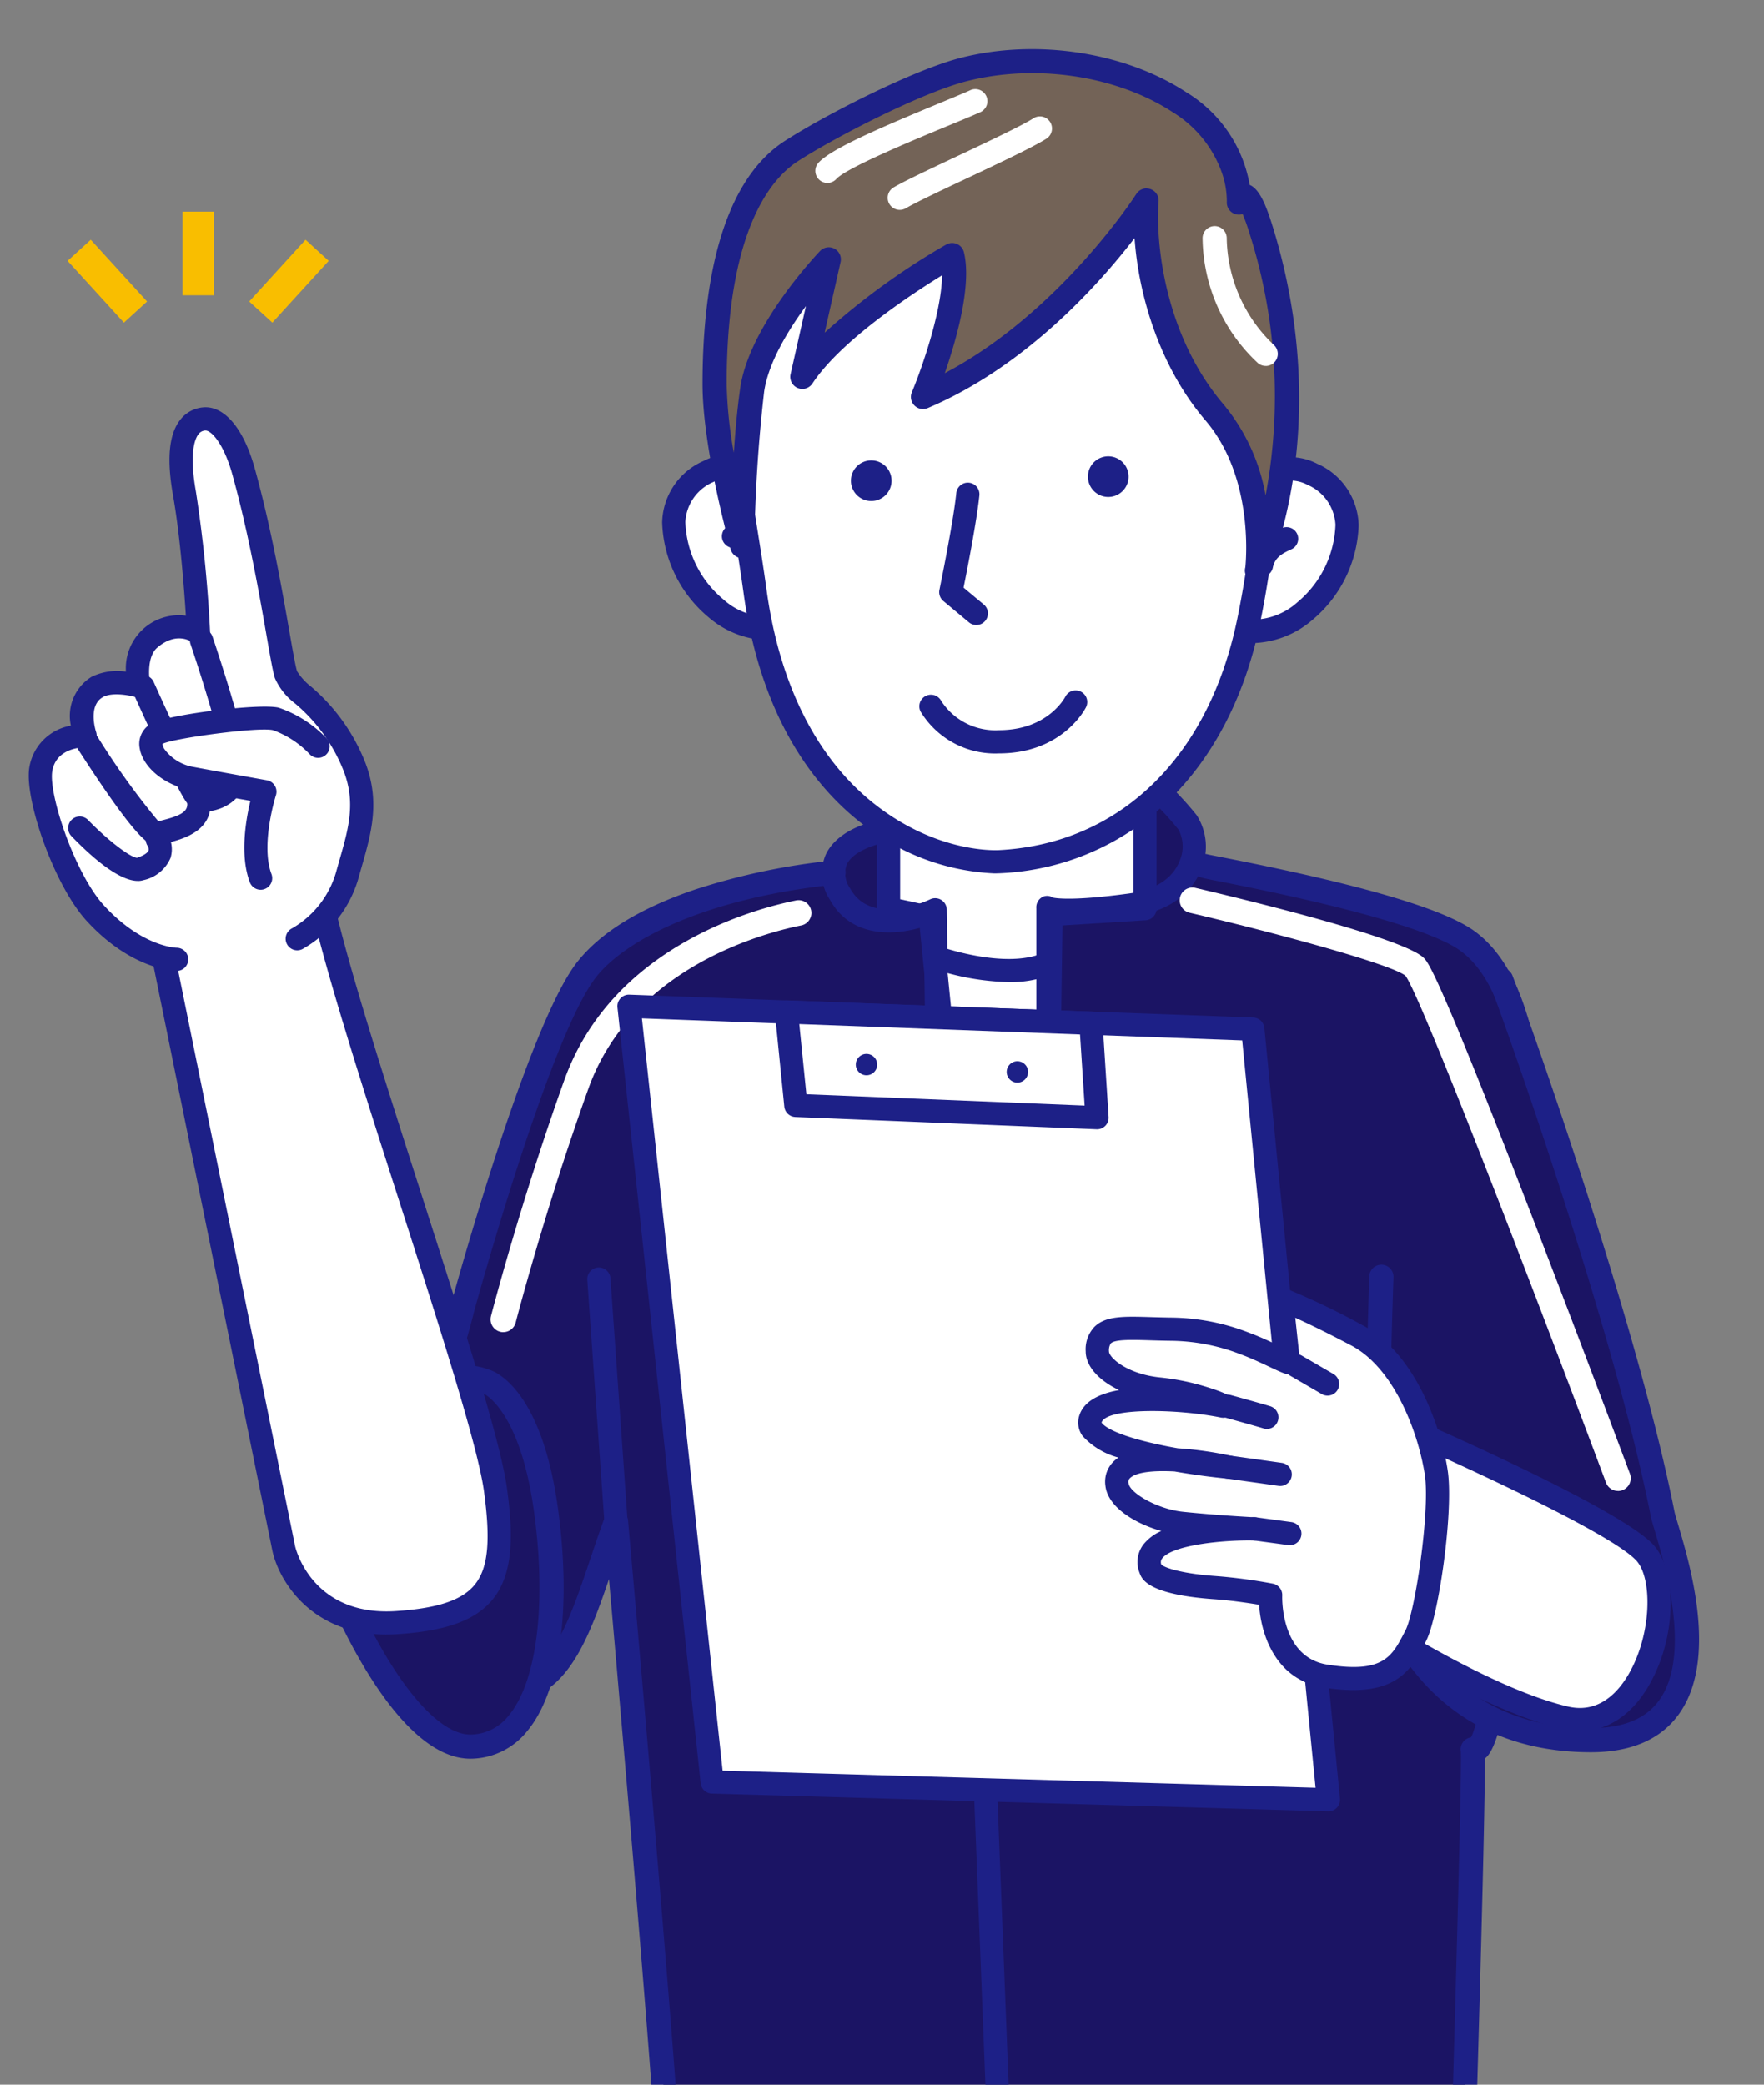 <svg xmlns="http://www.w3.org/2000/svg" xmlns:xlink="http://www.w3.org/1999/xlink" width="192.359" height="227.334" viewBox="0 0 192.359 227.334"><rect x="0" y="0" width="192.359" height="227.334" fill="#808080" stroke="none"/><defs><clipPath id="a"><rect width="192.36" height="227.334" fill="none"/></clipPath></defs><g transform="translate(0 -0.001)"><g transform="translate(0 0.001)" clip-path="url(#a)"><path d="M255.782,259.491a5.454,5.454,0,0,0,2.764-1.958c.948-1.443,5.8-3.174,6.488-3.174s29.1-4.473,30.13-2.929,5.19,6.045,2.074,10.893-39.627,4.377-41.456-2.833" transform="translate(-167.209 -164.153)" fill="#1b1464"/><path d="M165.724,273.422c-8.436.895-21.507,3.8-26.843,10.529s-13.619,37.122-13.619,37.122-4.335,18.216-10.222,16.138c0,0-5.174,34.584,17.5,24.91,4.912-2.1,6.623-10.031,9.506-17.924.992,11.12,6.7,75.651,6.029,77s19.545,4.62,33.4,4.225c26.05-.742,52.7-4.1,52.7-4.1s1.556-51.295,1.295-52.306c3.281,2.155,6.885-44.228,6.475-54.324-.218-5.378,1.894-27.248-7.028-33.81-5.595-4.115-28.808-8.119-28.707-8.192" transform="translate(-74.872 -178.269)" fill="#1b1464"/><path d="M176.587,424.288a149.747,149.747,0,0,1-19.124-1.391c-11.892-1.6-12.684-2.837-12.982-3.3a1.486,1.486,0,0,1-.177-1.239c.244-2.756-2.51-36.273-5.525-70.375-2.05,6.019-4.021,11.076-8.223,12.869-5.842,2.493-10.538,2.415-13.959-.228-8.208-6.344-5.479-25.285-5.359-26.089a1.317,1.317,0,0,1,1.741-1.048,1.556,1.556,0,0,0,1.35-.154c.915-.5,2.784-2.223,5.02-8.174a65.176,65.176,0,0,0,2.13-6.873c0-.014.007-.027.01-.041.341-1.252,8.417-30.734,13.859-37.595,2.548-3.214,6.879-5.865,12.871-7.882a72.8,72.8,0,0,1,14.865-3.139,1.318,1.318,0,1,1,.278,2.62c-14.482,1.536-22.9,6.193-25.95,10.038-5.053,6.372-13.123,35.709-13.375,36.63-.365,1.529-3.484,14.023-8.448,16.728a4.459,4.459,0,0,1-1.9.559c-.451,4.237-1.375,17.78,4.521,22.335,2.609,2.015,6.415,1.978,11.312-.112,3.452-1.473,5.214-6.7,7.255-12.747.485-1.439.987-2.928,1.532-4.417a1.317,1.317,0,0,1,2.549.335c.478,5.354,2.151,24.217,3.64,42.173,2.078,25.049,2.472,32.165,2.426,34.4,3.176,1.26,19.655,3.8,32.012,3.456,22.7-.647,46.13-3.316,51.453-3.95.6-19.943,1.414-49.083,1.277-50.923a1.318,1.318,0,0,1,1.12-1.516c.75-1.473,2.218-7.769,3.729-23.837,1.094-11.636,1.8-24.431,1.611-29.129-.036-.89-.013-2.15.017-3.745.146-7.77.45-23.937-6.509-29.056-2.063-1.517-8.39-4.082-26.808-7.678-1.833-.358-2.214-.433-2.4-1.287a1.318,1.318,0,0,1,1.692-1.541c.174.038.683.137,1.218.242,15.386,3,24.5,5.668,27.864,8.142,8.059,5.927,7.749,22.386,7.583,31.228-.029,1.552-.052,2.777-.019,3.589.2,4.969-.544,18.279-1.7,30.3-2.068,21.546-3.848,24.392-4.77,25.081.028,5.974-.669,30.513-1.3,51.341a1.317,1.317,0,0,1-1.153,1.267c-.267.034-27.01,3.37-52.825,4.105-.778.023-1.587.033-2.423.033m55.081-57.522a.936.936,0,0,0,.022.1c-.009-.034-.016-.068-.022-.1M204.211,269a1.326,1.326,0,0,1,.692.667,1.311,1.311,0,0,0-.692-.667" transform="translate(-72.372 -175.782)" fill="#1d2087"/><path d="M307.779,245.1V223.346H279.814V245.1l4.566.984,2.078,20.777,10.735,2.77.346-23.893Z" transform="translate(-182.919 -146.006)" fill="#fff"/><path d="M294.8,268.5a1.262,1.262,0,0,1-.316-.04l-10.735-2.77a1.265,1.265,0,0,1-.943-1.1l-1.986-19.86-3.665-.79a1.265,1.265,0,0,1-1-1.237V220.957a1.265,1.265,0,0,1,1.265-1.265h27.965a1.265,1.265,0,0,1,1.265,1.265v21.751a1.265,1.265,0,0,1-1.186,1.263l-9.072.565-.329,22.722A1.265,1.265,0,0,1,294.8,268.5m-9.564-5.04,8.322,2.148.323-22.285a1.266,1.266,0,0,1,1.186-1.245l9.054-.564v-19.3H278.691v19.464l3.567.769a1.265,1.265,0,0,1,.992,1.111Zm20.15-20.756h0Z" transform="translate(-180.531 -143.617)" fill="#1d2087"/><line x1="1.869" y1="26.444" transform="translate(65.304 139.485)" fill="#f9be00"/><path d="M188.065,428.13a1.266,1.266,0,0,1-1.261-1.176l-1.868-26.444a1.265,1.265,0,1,1,2.524-.178l1.868,26.444a1.264,1.264,0,0,1-1.173,1.351c-.03,0-.061,0-.09,0" transform="translate(-120.894 -260.936)" fill="#1d2087"/><path d="M447.2,308.591c2.084,5.485,13.654,38.233,17.608,58.261.49,2.48,9.147,24.642-7.821,24.642s-21.816-13.851-22.855-16.968,0-33.589,0-33.589" transform="translate(-283.496 -201.732)" fill="#1b1464"/><path d="M454.488,390.324c-15.791,0-21.88-11.2-24.1-17.869-1.06-3.18-.242-28.922-.067-34.051a1.318,1.318,0,0,1,2.634.09c-.4,11.69-.769,31.021-.067,33.128,2,6,7.467,16.067,21.6,16.067,3.484,0,5.9-.965,7.377-2.95,3.653-4.9.7-14.822-.416-18.558-.221-.742-.367-1.232-.432-1.561-3.979-20.154-15.578-52.867-17.547-58.048a1.317,1.317,0,1,1,2.463-.936c1.981,5.213,13.655,38.142,17.668,58.473.041.207.195.723.373,1.32,1.33,4.467,4.446,14.926,0,20.885-1.984,2.661-5.176,4.01-9.489,4.01" transform="translate(-281.001 -199.244)" fill="#1d2087"/><path d="M388.193,165.318c5.057.842,11.087-4.57,11.285-11.516.124-4.351-5.842-8.19-9.585-4.884a22.533,22.533,0,0,0-3.514,4" transform="translate(-252.583 -96.536)" fill="#fff"/><path d="M386.852,164.277a7.629,7.629,0,0,1-1.255-.1,1.265,1.265,0,1,1,.415-2.5,7.34,7.34,0,0,0,5.69-1.882,11.478,11.478,0,0,0,4.122-8.423,5.02,5.02,0,0,0-3.06-4.361,3.987,3.987,0,0,0-4.422.462,21.444,21.444,0,0,0-3.269,3.7,1.265,1.265,0,0,1-2.166-1.308,23.8,23.8,0,0,1,3.76-4.289,6.421,6.421,0,0,1,7.17-.856,7.5,7.5,0,0,1,4.517,6.725,14.042,14.042,0,0,1-5.044,10.3,10.343,10.343,0,0,1-6.458,2.526" transform="translate(-250.195 -94.144)" fill="#1d2087"/><path d="M399.947,169.721a4.029,4.029,0,0,0-2.7,2.877" transform="translate(-259.688 -110.95)" fill="#fff"/><path d="M394.86,171.475a1.266,1.266,0,0,1-1.241-1.519,5.307,5.307,0,0,1,3.414-3.775,1.265,1.265,0,1,1,1.05,2.3c-.987.45-1.76.881-1.985,1.979a1.265,1.265,0,0,1-1.238,1.012" transform="translate(-257.299 -108.562)" fill="#1d2087"/><path d="M223.433,164.425c-5.057.842-11.087-4.57-11.285-11.516-.124-4.351,5.842-8.19,9.585-4.884a22.55,22.55,0,0,1,3.514,4" transform="translate(-138.683 -95.952)" fill="#fff"/><path d="M220,163.384a10.341,10.341,0,0,1-6.457-2.526,14.043,14.043,0,0,1-5.045-10.305,7.5,7.5,0,0,1,4.517-6.725,6.423,6.423,0,0,1,7.17.856,23.816,23.816,0,0,1,3.76,4.29,1.265,1.265,0,0,1-2.166,1.309,21.443,21.443,0,0,0-3.269-3.7,3.988,3.988,0,0,0-4.421-.461,5.019,5.019,0,0,0-3.061,4.36,11.479,11.479,0,0,0,4.123,8.423,7.325,7.325,0,0,0,5.689,1.881,1.265,1.265,0,1,1,.416,2.5,7.641,7.641,0,0,1-1.256.1" transform="translate(-136.294 -93.561)" fill="#1d2087"/><path d="M230.867,168.828a4.029,4.029,0,0,1,2.7,2.877" transform="translate(-150.922 -110.366)" fill="#fff"/><path d="M231.176,170.581a1.265,1.265,0,0,1-1.238-1.012c-.224-1.1-1-1.529-1.985-1.979a1.265,1.265,0,0,1,1.05-2.3,5.307,5.307,0,0,1,3.414,3.775,1.266,1.266,0,0,1-1.241,1.519" transform="translate(-148.533 -107.977)" fill="#1d2087"/><path d="M229.263,65.023c-1.01,6.89,1.487,18.179,2.794,27.731,3.436,25.1,20.63,29.783,26.682,29.466,13.743-.719,23.928-10.708,27.125-26.166,1.663-8.038,3.449-21.6.319-30.5S272.2,34.055,251.02,47.288c-12.418,7.76-19.933,5.286-21.757,17.736" transform="translate(-149.72 -28.26)" fill="#fff"/><path d="M255.767,121.112a24.968,24.968,0,0,1-14.511-5.483c-4.8-3.736-10.925-11.122-12.837-25.092-.319-2.329-.718-4.817-1.1-7.224-1.219-7.606-2.48-15.47-1.689-20.863l1.252.184-1.252-.184c1.34-9.148,5.842-11,12.071-13.565a63.744,63.744,0,0,0,10.267-5.06c6.72-4.2,13.073-5.294,18.883-3.259,10.65,3.732,16.236,16.751,18.143,22.175,3.51,9.981.979,25.13-.273,31.18-1.625,7.858-5.071,14.519-9.966,19.262a28.055,28.055,0,0,1-18.332,7.911c-.209.011-.427.017-.653.017m5.254-79c-3.68,0-7.6,1.29-11.715,3.86a66.824,66.824,0,0,1-10.645,5.255c-6.061,2.494-9.4,3.868-10.531,11.592-.734,5.008.5,12.678,1.684,20.1.388,2.421.789,4.923,1.112,7.281,1.422,10.39,5.531,18.495,11.884,23.438,6.6,5.137,12.791,4.973,13.478,4.936,13.134-.687,22.836-10.092,25.951-25.158,1.209-5.842,3.663-20.445.364-29.828-1.393-3.963-6.708-17.162-16.592-20.626a14.99,14.99,0,0,0-4.99-.844" transform="translate(-147.335 -25.87)" fill="#1d2087"/><path d="M308.942,221.093s-2.165,4.331-8.353,4.331a8.279,8.279,0,0,1-7.424-3.867" transform="translate(-191.647 -144.533)" fill="#fff"/><path d="M298.2,224.31a9.507,9.507,0,0,1-8.548-4.549,1.265,1.265,0,0,1,2.246-1.167,7.024,7.024,0,0,0,6.3,3.185c5.274,0,7.148-3.492,7.225-3.64a1.265,1.265,0,0,1,2.259,1.14c-.1.205-2.595,5.031-9.484,5.031" transform="translate(-189.257 -142.154)" fill="#1d2087"/><path d="M302.2,168.647l-2.784-2.32s1.508-7.287,1.856-10.673" transform="translate(-195.735 -101.754)" fill="#fff"/><path d="M299.813,167.523a1.259,1.259,0,0,1-.809-.294l-2.784-2.32a1.264,1.264,0,0,1-.429-1.228c.015-.072,1.5-7.263,1.837-10.546a1.265,1.265,0,1,1,2.517.259c-.288,2.8-1.329,8.1-1.724,10.055l2.2,1.836a1.265,1.265,0,0,1-.811,2.237" transform="translate(-193.346 -99.365)" fill="#1d2087"/><path d="M346.891,145.144a2.216,2.216,0,1,1-2.852-1.3,2.217,2.217,0,0,1,2.852,1.3" transform="translate(-223.962 -93.941)" fill="#1d2087"/><path d="M272.252,146.427a2.216,2.216,0,1,1-2.852-1.3,2.216,2.216,0,0,1,2.852,1.3" transform="translate(-175.169 -94.78)" fill="#1d2087"/><path d="M229.137,55.114a162.03,162.03,0,0,0-1.079,17.009s-3.018-10.768-3.018-17.667c0-9.257,1.554-20.974,8.351-25.376,4.259-2.758,13.716-7.6,18.785-8.9,8.241-2.117,17.477-.437,23.609,3.592,6.855,4.5,6.421,10.909,6.421,10.909s.58-3.007,2.453,3.075c6.819,22.139-.977,37.568-.454,37,0,0,1.315-10.209-4.641-17.169-6.267-7.326-7.852-17.361-7.424-23.124,0,0-9.676,15.2-24.379,21.421,0,0,4.4-10.487,3.189-15.466,0,0-12.111,6.862-16.347,13.274l2.89-12.81s-7.425,7.734-8.357,14.235" transform="translate(-147.113 -12.591)" fill="#736357"/><path d="M281.687,73.6a1.3,1.3,0,0,1-.675-.186,1.239,1.239,0,0,1-.587-1.437c.116-1.167.8-10-4.348-16.016-4.914-5.743-7.284-13.489-7.73-19.885-3.794,4.939-11.814,13.992-22.559,18.539a1.318,1.318,0,0,1-1.728-1.723c1.005-2.4,3.235-8.658,3.3-12.76-3.456,2.131-11.071,7.156-14.142,11.8a1.317,1.317,0,0,1-2.384-1.016l1.675-7.426c-1.957,2.664-4.1,6.193-4.554,9.328l-1.3-.187,1.3.187a161.74,161.74,0,0,0-1.065,16.836A1.317,1.317,0,0,1,224.3,70c-.125-.447-3.067-11.023-3.067-18.022,0-9.436,1.553-21.69,8.952-26.482,4.327-2.8,13.949-7.73,19.174-9.072,8.266-2.123,17.946-.645,24.66,3.767A14.777,14.777,0,0,1,280.9,30.274c1.053.463,1.757,2.1,2.532,4.614,3.924,12.74,3.81,25.988-.321,37.3-.032.089-.061.164-.083.228,0,.009,0,.017,0,.023a1.314,1.314,0,0,1-.335.721,1.362,1.362,0,0,1-1,.438M269.654,30.662a1.319,1.319,0,0,1,1.313,1.415c-.351,4.736.751,14.736,7.112,22.17a21.387,21.387,0,0,1,4.555,9.891,58.418,58.418,0,0,0-1.72-28.475,22.386,22.386,0,0,0-.784-2.21,1.3,1.3,0,0,1-.58.054,1.318,1.318,0,0,1-1.145-1.4,9.544,9.544,0,0,0-.611-3.362,12.733,12.733,0,0,0-5.219-6.358c-6.124-4.023-14.977-5.364-22.559-3.417-4.9,1.258-14.315,6.088-18.4,8.732-2.894,1.874-7.749,7.52-7.749,24.27a46.706,46.706,0,0,0,.781,7.518c.16-2.394.383-4.879.694-7.048.981-6.842,8.4-14.632,8.71-14.96a1.317,1.317,0,0,1,2.235,1.2l-1.738,7.706a77.521,77.521,0,0,1,13.26-9.607,1.318,1.318,0,0,1,1.929.835c.879,3.6-.826,9.56-2.084,13.188,12.531-6.6,20.8-19.4,20.884-19.539a1.319,1.319,0,0,1,1.112-.61" transform="translate(-144.625 -10.111)" fill="#1d2087"/><path d="M385.572,86.466a1.314,1.314,0,0,1-.909-.365,18.875,18.875,0,0,1-5.975-13.6,1.317,1.317,0,1,1,2.634.072A16.4,16.4,0,0,0,386.482,84.2a1.318,1.318,0,0,1-.91,2.271" transform="translate(-247.551 -46.561)" fill="#fff"/><path d="M258.07,38.334a1.317,1.317,0,0,1-.977-2.2c1.386-1.533,6.811-3.854,13.228-6.509,1.385-.573,2.582-1.068,3.295-1.389a1.317,1.317,0,1,1,1.081,2.4c-.749.337-1.963.839-3.369,1.421-3.629,1.5-11.181,4.624-12.282,5.841a1.313,1.313,0,0,1-.977.434" transform="translate(-167.844 -18.383)" fill="#fff"/><path d="M280.852,46.821a1.318,1.318,0,0,1-.666-2.455c1.193-.7,3.971-2.007,6.912-3.395,3.344-1.577,7.134-3.365,8.35-4.153a1.318,1.318,0,0,1,1.432,2.212c-1.364.883-5.072,2.632-8.657,4.323-2.76,1.3-5.614,2.649-6.707,3.287a1.31,1.31,0,0,1-.663.18" transform="translate(-182.736 -23.931)" fill="#fff"/><line x2="1.812" y2="46.35" transform="translate(107.511 196.452)" fill="#f9be00"/><path d="M309.9,612.546a1.265,1.265,0,0,1-1.263-1.216l-1.813-46.349a1.265,1.265,0,0,1,2.529-.1l1.812,46.35a1.265,1.265,0,0,1-1.215,1.314H309.9" transform="translate(-200.573 -368.479)" fill="#1d2087"/><path d="M121.295,434.124s4.848,1.385,6.579,14.2-.2,25.3-8.067,25.637S104.5,455.074,104.5,455.074s5.021-25.105,16.795-20.95" transform="translate(-68.314 -283.491)" fill="#1b1464"/><path d="M117.119,472.788c-8.447,0-15.547-17.693-16.336-19.73a1.315,1.315,0,0,1-.063-.734c.137-.687,3.453-16.868,11.277-21.317a8.415,8.415,0,0,1,7.222-.626c.779.247,5.722,2.312,7.473,15.272,1.464,10.831.2,19.848-3.374,24.12a7.95,7.95,0,0,1-5.943,3.01c-.085,0-.171.005-.256.005m-13.735-20.323a71.2,71.2,0,0,0,4.48,9.037c3.4,5.69,6.755,8.763,9.4,8.649a5.344,5.344,0,0,0,4.034-2.069c3.063-3.658,4.129-12.117,2.783-22.075-1.5-11.108-5.351-12.981-5.657-13.112a.35.35,0,0,1-.055-.019,5.814,5.814,0,0,0-5.069.422c-2.752,1.565-5.349,5.408-7.509,11.112a61.51,61.51,0,0,0-2.406,8.055m15.06-19.566h0Z" transform="translate(-65.826 -281)" fill="#1d2087"/><path d="M86.1,345.043C84.712,335,69.379,292.9,66.857,279.382l-17.788,3.466,13.956,68.675s1.949,8.757,12.338,8.064,12.12-4.5,10.735-14.544" transform="translate(-32.077 -182.637)" fill="#fff"/><path d="M71.851,358.5c-8.21,0-11.729-5.851-12.45-9.093l-13.961-68.7a1.266,1.266,0,0,1,1-1.494l17.788-3.466a1.266,1.266,0,0,1,1.486,1.01c1.243,6.664,5.68,20.494,9.972,33.87,4.407,13.734,8.569,26.707,9.278,31.851.63,4.567.879,9.2-1.541,12.175-1.855,2.277-5.051,3.45-10.363,3.8-.412.028-.815.041-1.207.041M48.175,281.457l13.7,67.425c.064.275,1.739,7.089,9.963,7.089.339,0,.689-.012,1.051-.036,4.553-.3,7.2-1.191,8.569-2.878,1.462-1.795,1.751-4.759,1-10.231-.679-4.926-5-18.4-9.181-31.424-4.066-12.673-8.263-25.754-9.8-32.928Z" transform="translate(-29.689 -180.249)" fill="#1d2087"/><path d="M40.7,188.6a11.731,11.731,0,0,0,5.512-7.133c1.139-4.075,2.386-7.434.687-11.725-2.533-6.4-6.843-8.035-7.432-9.936s-1.94-12.5-4.625-22.162c-.965-3.473-2.62-5.907-4.331-5.72-1.972.216-3.1,2.548-2.112,8.1a147.285,147.285,0,0,1,1.531,15.181s-2.445-1.8-5.329.7c-1.9,1.646-1.186,5.125-1.186,5.125s-2.806-.848-4.52.113c-2.666,1.494-1.33,5.315-1.33,5.315s-4.242-.07-4.836,3.7c-.462,2.923,2.508,11.9,5.954,15.662,4.582,5,8.854,5.03,8.854,5.03" transform="translate(-8.292 -86.235)" fill="#fff"/><path d="M25.158,189.723h-.009c-.2,0-4.879-.1-9.778-5.44-3.6-3.924-6.808-13.311-6.271-16.714a5.535,5.535,0,0,1,4.537-4.591,5.01,5.01,0,0,1,2.26-5.327,6.407,6.407,0,0,1,3.745-.565,5.784,5.784,0,0,1,6.536-6.1c-.187-2.942-.625-8.73-1.4-13.127-.693-3.91-.454-6.579.73-8.158a3.521,3.521,0,0,1,2.49-1.424c2.331-.251,4.462,2.226,5.688,6.64,1.8,6.469,2.989,13.271,3.777,17.772.371,2.118.663,3.79.838,4.353a6.6,6.6,0,0,0,1.525,1.675,20.975,20.975,0,0,1,5.874,8.17c1.706,4.312.711,7.79-.344,11.472-.1.348-.2.7-.3,1.06a12.96,12.96,0,0,1-6.176,7.93,1.265,1.265,0,0,1-1.114-2.272,10.4,10.4,0,0,0,4.853-6.339q.152-.545.305-1.075c1.013-3.538,1.813-6.332.424-9.844a18.478,18.478,0,0,0-5.239-7.242,7.021,7.021,0,0,1-2.225-2.785c-.222-.717-.5-2.288-.914-4.666-.779-4.452-1.958-11.181-3.722-17.531-.921-3.317-2.269-4.8-2.93-4.8a.379.379,0,0,0-.045,0,1,1,0,0,0-.74.426c-.331.442-1.02,1.93-.264,6.2a146.612,146.612,0,0,1,1.549,15.342,1.265,1.265,0,0,1-2.013,1.079c-.159-.108-1.739-1.1-3.752.636-1.088.942-.927,3.146-.773,3.916a1.268,1.268,0,0,1-1.606,1.463c-.6-.178-2.53-.558-3.536.005-1.7.952-.762,3.77-.752,3.8a1.268,1.268,0,0,1-.174,1.155,1.217,1.217,0,0,1-1.043.523c-.312.01-3.159.057-3.565,2.629-.4,2.509,2.451,11.133,5.637,14.61,4.1,4.473,7.786,4.615,7.941,4.619a1.265,1.265,0,0,1-.02,2.531" transform="translate(-5.91 -83.846)" fill="#1d2087"/><path d="M25.114,260.778s4.852,5.012,6.563,4.467c3.4-1.082,1.9-3.226,1.9-3.226" transform="translate(-16.417 -170.476)" fill="#fff"/><path d="M29.06,264.151c-1.271,0-3.478-.992-7.244-4.883a1.265,1.265,0,0,1,1.818-1.76c2.083,2.15,4.547,4.053,5.331,4.122.823-.272,1.194-.592,1.266-.8a.72.72,0,0,0-.084-.47,1.265,1.265,0,1,1,2.074-1.451,3.211,3.211,0,0,1,.408,2.73,4.144,4.144,0,0,1-2.957,2.426,2.01,2.01,0,0,1-.613.09" transform="translate(-14.029 -168.087)" fill="#1d2087"/><path d="M39.824,240.767c.013,2.463-3.232,2.785-4.574,3.221-.947.308-7.5-9.839-7.5-9.839" transform="translate(-18.137 -153.068)" fill="#fff"/><path d="M32.77,242.9c-.916,0-2.552-1.285-8.477-10.453a1.265,1.265,0,1,1,2.125-1.373,82.258,82.258,0,0,0,6.6,9.166l.345-.088c1.868-.47,2.815-.872,2.81-1.768a1.266,1.266,0,0,1,1.259-1.272h.007a1.266,1.266,0,0,1,1.265,1.259c.016,3.044-3.185,3.849-4.725,4.236-.278.07-.541.136-.723.2a1.525,1.525,0,0,1-.482.1" transform="translate(-15.748 -150.679)" fill="#1d2087"/><path d="M51.438,201.658s3.914,11.6,3.856,14.3c-.051,2.362-3.45,3.884-4.457,2.629s-5.763-11.865-5.763-11.865" transform="translate(-29.466 -131.828)" fill="#fff"/><path d="M49.539,217.915a2.574,2.574,0,0,1-2.077-.927c-1.055-1.314-5.125-10.343-5.93-12.139a1.265,1.265,0,1,1,2.309-1.036c2.271,5.065,4.946,10.71,5.568,11.555a1.889,1.889,0,0,0,1.218-.355,2.018,2.018,0,0,0,1.014-1.474c.039-1.8-2.3-9.461-3.79-13.866a1.265,1.265,0,0,1,2.4-.809c.408,1.21,3.984,11.9,3.922,14.729a4.7,4.7,0,0,1-3.291,4.085,4.179,4.179,0,0,1-1.341.236" transform="translate(-27.077 -129.439)" fill="#1d2087"/><path d="M65.767,229.2a11.859,11.859,0,0,0-4.6-2.975c-1.85-.464-11.6.835-12.974,1.608-1.75.986.158,4.188,3.809,4.881,2.087.4,7.961,1.444,7.961,1.444s-1.86,5.754-.464,9.431" transform="translate(-31.074 -147.826)" fill="#fff"/><path d="M57.11,242.5a1.266,1.266,0,0,1-1.183-.817c-1.106-2.912-.433-6.822.062-8.878-1.871-.335-5.165-.928-6.612-1.2-2.773-.526-5.119-2.471-5.456-4.525a2.514,2.514,0,0,1,1.262-2.7c1.738-.979,11.873-2.242,13.9-1.732a13.052,13.052,0,0,1,5.209,3.33,1.265,1.265,0,0,1-1.834,1.744,10.421,10.421,0,0,0-3.991-2.62c-1.557-.389-10.9.885-12.05,1.485l-.009.006a1.249,1.249,0,0,0,.245.622,4.969,4.969,0,0,0,3.192,1.906c2.056.391,7.889,1.43,7.947,1.441a1.265,1.265,0,0,1,.982,1.635c-.017.053-1.7,5.381-.485,8.593A1.266,1.266,0,0,1,57.11,242.5" transform="translate(-28.685 -145.473)" fill="#1d2087"/><rect width="3.418" height="9.116" transform="translate(19.904 23.084)" fill="#f9be00"/><rect width="3.418" height="9.115" transform="translate(7.371 28.448) rotate(-42.364)" fill="#f9be00"/><rect width="9.115" height="3.418" transform="translate(27.176 32.879) rotate(-47.632)" fill="#f9be00"/><path d="M430.039,445s25.971,11.081,29.78,15.236.346,20.084-8.657,18.007S429,467.508,429,467.508Z" transform="translate(-280.445 -290.905)" fill="#fff"/><path d="M450.324,477.3a8.151,8.151,0,0,1-1.835-.214c-9.12-2.1-22.028-10.552-22.573-10.911a1.265,1.265,0,0,1-.568-1.115l1.039-22.508a1.266,1.266,0,0,1,1.76-1.106c2.684,1.146,26.334,11.311,30.216,15.546,2.433,2.654,2.719,9.8-.539,15.387-1.864,3.2-4.531,4.921-7.5,4.921M427.909,464.45c2.66,1.692,13.544,8.417,21.149,10.172,3.3.761,5.4-1.492,6.58-3.516,2.56-4.392,2.613-10.49.86-12.4-2.764-3.015-19.571-10.689-27.668-14.205Z" transform="translate(-278.056 -288.517)" fill="#1d2087"/><path d="M327.611,286.177a1.265,1.265,0,0,1-1.265-1.265V260.326a1.275,1.275,0,0,1,.6-1.183,1.11,1.11,0,0,1,1.188.022c.354.081,2.239.388,8.307-.439,3.59-.49,4.976-2.175,5.507-3.5a3.951,3.951,0,0,0-.091-3.457,31.984,31.984,0,0,0-2.589-2.858,1.265,1.265,0,0,1,1.742-1.835,34.067,34.067,0,0,1,2.823,3.113,6.345,6.345,0,0,1,.464,5.977c-.639,1.6-2.464,4.382-7.514,5.07a43.827,43.827,0,0,1-7.909.559v23.12a1.265,1.265,0,0,1-1.265,1.265" transform="translate(-213.338 -161.289)" fill="#1d2087"/><path d="M271.529,296.025a1.265,1.265,0,0,1-1.265-1.249l-.323-24.834c-3.232,1.016-7.951,1.235-10.257-2.969a5.206,5.206,0,0,1-.434-4.9c1.323-2.808,5.2-3.62,5.635-3.7a1.265,1.265,0,0,1,.475,2.486c-.842.164-3.165.9-3.822,2.3a2.831,2.831,0,0,0,.365,2.6c2.324,4.238,8.466,1.328,8.726,1.2a1.266,1.266,0,0,1,1.818,1.121l.346,26.664a1.265,1.265,0,0,1-1.248,1.282h-.017" transform="translate(-169.203 -168.886)" fill="#1d2087"/><path d="M300.463,301.867a27.656,27.656,0,0,1-8.255-1.473,1.265,1.265,0,0,1,.852-2.383c.069.025,6.937,2.434,11.063.715a1.265,1.265,0,1,1,.974,2.335,12.13,12.13,0,0,1-4.634.806" transform="translate(-190.472 -194.768)" fill="#1d2087"/><path d="M419.273,345.288a1.393,1.393,0,0,1-1.3-.9c-7.543-20.158-20.109-52.883-21.864-55.274-1.4-1.18-13.043-4.419-23.551-6.882a1.392,1.392,0,1,1,.635-2.711c5.289,1.24,22.718,5.455,24.907,7.643.489.489,1.507,1.507,12.174,29.138,5.223,13.528,10.257,26.976,10.307,27.11a1.393,1.393,0,0,1-1.3,1.881m-23.147-56.16h0Z" transform="translate(-242.843 -182.701)" fill="#fff"/><path d="M155.873,330.588a1.394,1.394,0,0,1-1.349-1.739c.031-.122,3.188-12.338,8-25.749,5.217-14.534,20.666-18.672,25.277-19.594a1.392,1.392,0,0,1,.546,2.73c-4.249.85-18.478,4.645-23.2,17.8-4.768,13.284-7.9,25.381-7.926,25.5a1.393,1.393,0,0,1-1.347,1.046" transform="translate(-100.986 -185.316)" fill="#fff"/><path d="M198.081,316.891l68.027,2.494,8.245,84.034-67.2-1.936Z" transform="translate(-129.489 -207.158)" fill="#fff"/><path d="M271.964,402.295h-.037l-67.2-1.936a1.265,1.265,0,0,1-1.222-1.13l-9.072-84.592a1.265,1.265,0,0,1,.332-1,1.248,1.248,0,0,1,.972-.4l68.027,2.494a1.266,1.266,0,0,1,1.213,1.141l8.245,84.034a1.266,1.266,0,0,1-1.259,1.389M205.9,397.861l64.66,1.862-8-81.5-65.461-2.4Z" transform="translate(-127.101 -204.768)" fill="#1d2087"/><path d="M280.869,319.916l.658,10.3-32.844-1.337-1.023-10.19Z" transform="translate(-161.9 -208.331)" fill="#fff"/><path d="M279.139,329.088h-.051l-32.844-1.337a1.266,1.266,0,0,1-1.207-1.138l-1.023-10.19a1.265,1.265,0,0,1,.336-.992,1.24,1.24,0,0,1,.969-.4l33.209,1.23a1.265,1.265,0,0,1,1.216,1.184l.658,10.3a1.265,1.265,0,0,1-1.263,1.346m-31.694-3.822,30.342,1.235-.5-7.753-30.615-1.134Z" transform="translate(-159.512 -205.941)" fill="#1d2087"/><path d="M271.827,333.061a1.165,1.165,0,1,1-1.166-1.165,1.166,1.166,0,0,1,1.166,1.165" transform="translate(-176.174 -216.967)" fill="#1d2087"/><path d="M319.345,335.367a1.165,1.165,0,1,1-1.165-1.165,1.165,1.165,0,0,1,1.165,1.165" transform="translate(-207.238 -218.474)" fill="#1d2087"/><path d="M380.985,428.257c-.323-2.584-2.584-11.951-8.721-15.181a80.036,80.036,0,0,0-8.17-3.91l.741,6.9c-.777-.259-2.826-1.373-4.764-2.08a22.665,22.665,0,0,0-7.833-1.553c-5.491-.055-8.236-.727-8.236,2.422,0,1.664,2.826,3.715,6.764,4.1,4.09.4,7.594,1.994,6.888,1.852-1.3-.259-13.385-2.159-14.422,1.468s15.026,5.181,15.026,5.181-12.634-2.772-12.116,1.892c.228,2.052,4.129,3.933,7.066,4.24,3.737.39,7.9.6,7.9.6s-12.988-.282-11.292,4.4c.44,1.216,3.988,1.8,7.025,2.019a56.859,56.859,0,0,1,6.056.808s-.323,7.833,5.982,8.834c7.237,1.149,8.406-1.643,9.845-4.4,1.13-2.169,2.823-13.1,2.261-17.592" transform="translate(-224.345 -267.48)" fill="#fff"/><path d="M369.5,449.393a20.524,20.524,0,0,1-3.208-.279c-5.226-.829-6.835-5.763-7.035-9.022-1.118-.188-3.014-.474-4.9-.607-7.28-.515-7.894-2.211-8.125-2.85a3.188,3.188,0,0,1,.368-3.066,5.032,5.032,0,0,1,1.995-1.523c-2.839-.8-5.841-2.579-6.1-4.949a3.081,3.081,0,0,1,1.009-2.739,3.534,3.534,0,0,1,.418-.321,8.059,8.059,0,0,1-3.927-2.369,2.478,2.478,0,0,1-.369-2.131c.466-1.631,2.2-2.472,4.363-2.858-2.188-1.031-3.641-2.6-3.641-4.216a3.56,3.56,0,0,1,.972-2.7c1.228-1.191,3.2-1.132,6.175-1.043.71.021,1.514.045,2.368.054a23.888,23.888,0,0,1,8.255,1.631c.986.36,1.979.811,2.836,1.212l-.505-4.706a1.265,1.265,0,0,1,1.7-1.322,80.517,80.517,0,0,1,8.321,3.978c6.471,3.405,8.97,12.808,9.387,16.144.571,4.566-1.06,15.772-2.394,18.334l-.145.28c-1.242,2.4-2.624,5.068-7.811,5.068m-20.906-13.684c.371.358,2.257.99,5.947,1.251a57.6,57.6,0,0,1,6.211.828,1.266,1.266,0,0,1,1.021,1.294c-.01.272-.187,6.722,4.917,7.532,6.086.966,7.047-.887,8.376-3.453l.148-.287c1.017-1.951,2.653-12.646,2.127-16.85a27.783,27.783,0,0,0-2.08-6.988c-1.09-2.437-3.012-5.67-5.975-7.23-2.775-1.461-4.78-2.422-6.091-3.018l.51,4.75a1.265,1.265,0,0,1-1.658,1.336c-.4-.133-.965-.4-1.685-.739-.909-.428-2.041-.961-3.113-1.353a21.518,21.518,0,0,0-7.412-1.477c-.879-.009-1.7-.033-2.419-.055-1.994-.06-3.876-.116-4.336.33a1.41,1.41,0,0,0-.2.883c0,.665,1.97,2.483,5.622,2.842a26.093,26.093,0,0,1,5.106,1.056c2.605.813,2.757,1.179,2.917,1.567a1.282,1.282,0,0,1-.192,1.3,1.31,1.31,0,0,1-1.315.434c-4.758-.951-12.415-1.077-12.95.552.091.169.93,1.339,6.915,2.545.474.1.947.184,1.41.266a39.3,39.3,0,0,1,5.749.809,1.265,1.265,0,0,1-.393,2.5c-.88-.085-3.147-.328-5.714-.782-2.174-.117-4.105.038-4.836.7a.576.576,0,0,0-.187.579c.117,1.058,3.132,2.828,5.939,3.121,3.66.382,7.793.6,7.834.6a1.265,1.265,0,0,1-.065,2.529h-.027c-3.426-.074-8.975.507-10.03,1.978a.652.652,0,0,0-.066.664" transform="translate(-221.955 -265.09)" fill="#1d2087"/><line x2="3.472" y2="2.019" transform="translate(141.297 148.907)" fill="#fff"/><path d="M409.123,430.914a1.258,1.258,0,0,1-.635-.171l-3.472-2.019a1.266,1.266,0,0,1,1.272-2.188l3.472,2.019a1.265,1.265,0,0,1-.637,2.359" transform="translate(-264.355 -278.722)" fill="#1d2087"/><path d="M386.587,442.844s3.8,1.05,4.28,1.211" transform="translate(-252.719 -289.496)" fill="#fff"/><path d="M388.478,442.932a1.264,1.264,0,0,1-.4-.065c-.33-.11-2.762-.79-4.217-1.192a1.265,1.265,0,1,1,.674-2.439c.392.108,3.842,1.063,4.343,1.231a1.266,1.266,0,0,1-.4,2.466" transform="translate(-250.33 -287.106)" fill="#1d2087"/><line x2="5.689" y2="0.802" transform="translate(133.912 159.976)" fill="#fff"/><path d="M390.016,461.662a1.3,1.3,0,0,1-.178-.012l-5.689-.8a1.265,1.265,0,1,1,.353-2.506l5.689.8a1.265,1.265,0,0,1-.175,2.518" transform="translate(-250.413 -299.618)" fill="#1d2087"/><line x2="3.889" y2="0.526" transform="translate(136.762 166.712)" fill="#fff"/><path d="M396.447,480.837a1.32,1.32,0,0,1-.171-.011l-3.889-.526a1.265,1.265,0,0,1,.34-2.508l3.889.526a1.265,1.265,0,0,1-.168,2.519" transform="translate(-255.794 -312.334)" fill="#1d2087"/></g></g></svg>